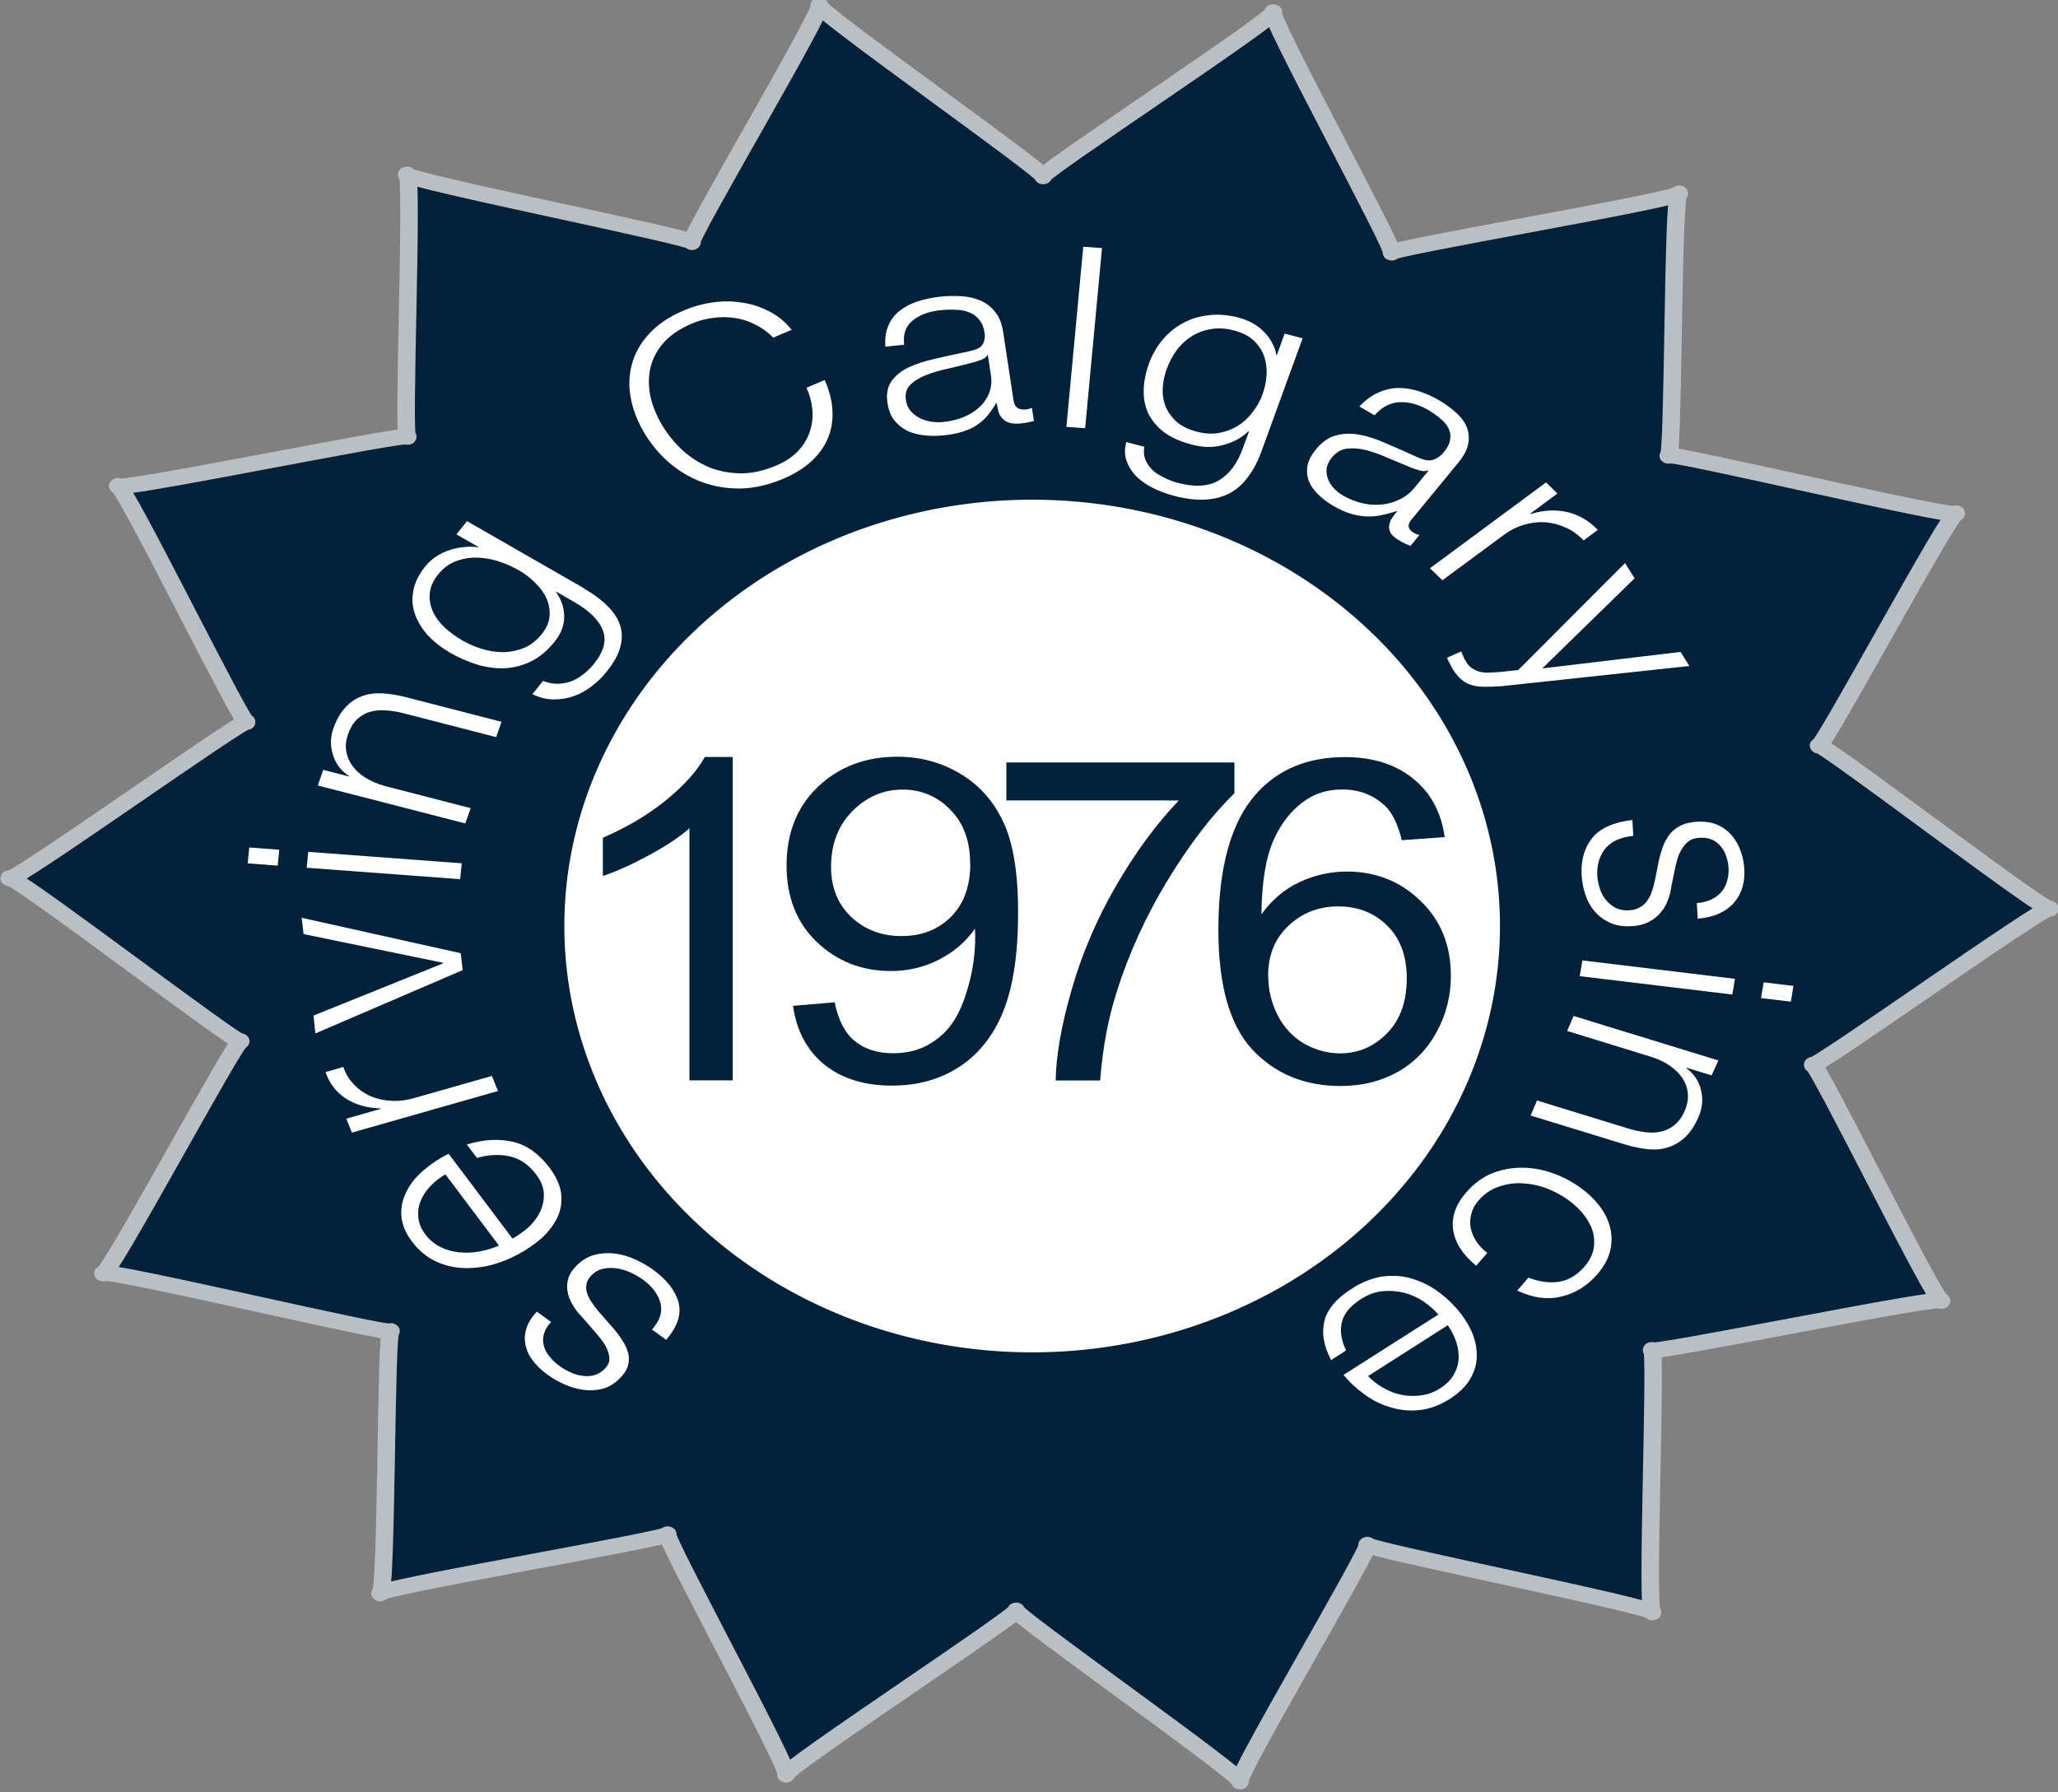 <?xml version="1.0" encoding="UTF-8" standalone="no"?>
<!-- Created with Inkscape (http://www.inkscape.org/) -->

<svg
   xmlns:dc="http://purl.org/dc/elements/1.1/"
   xmlns:cc="http://creativecommons.org/ns#"
   xmlns:rdf="http://www.w3.org/1999/02/22-rdf-syntax-ns#"
   xmlns:svg="http://www.w3.org/2000/svg"
   xmlns="http://www.w3.org/2000/svg"
   xmlns:xlink="http://www.w3.org/1999/xlink"
   xmlns:sodipodi="http://sodipodi.sourceforge.net/DTD/sodipodi-0.dtd"
   xmlns:inkscape="http://www.inkscape.org/namespaces/inkscape"
   width="77.372"
   height="67.383"
   viewBox="0 0 20.471 17.828"
   version="1.1"
   id="svg37776"
   inkscape:version="0.92.2 5c3e80d, 2017-08-06"
   sodipodi:docname="header-anniversary-logo.svg">
  <rect x="0" y="0" width="20.471" height="17.828" fill="#808080" stroke="none"/>
  <defs
     id="defs37770">
    <linearGradient
       id="linearGradient139712">
      <stop
         style="stop-color:#f78b36;stop-opacity:1;"
         offset="0"
         id="stop139708" />
      <stop
         style="stop-color:#d26108;stop-opacity:1;"
         offset="1"
         id="stop139710" />
    </linearGradient>
    <linearGradient
       id="linearGradient38497">
      <stop
         style="stop-color:#000000;stop-opacity:1;"
         offset="0"
         id="stop38493" />
      <stop
         style="stop-color:#5a5a5a;stop-opacity:1;"
         offset="1"
         id="stop38495" />
    </linearGradient>
    <linearGradient
       id="linearGradient38432">
      <stop
         style="stop-color:#ffffff;stop-opacity:1;"
         offset="0"
         id="stop38428" />
      <stop
         style="stop-color:#cecece;stop-opacity:1;"
         offset="1"
         id="stop38430" />
    </linearGradient>
    <linearGradient
       inkscape:collect="always"
       xlink:href="#linearGradient38432"
       id="linearGradient38464"
       gradientUnits="userSpaceOnUse"
       x1="140.229"
       y1="75.884"
       x2="112.637"
       y2="134.47" />
  </defs>
  <sodipodi:namedview
     id="base"
     pagecolor="#ffffff"
     bordercolor="#666666"
     borderopacity="1.0"
     inkscape:pageopacity="0.0"
     inkscape:pageshadow="2"
     inkscape:zoom="7.9195959"
     inkscape:cx="20.353501"
     inkscape:cy="31.328321"
     inkscape:document-units="mm"
     inkscape:current-layer="layer27"
     showgrid="false"
     inkscape:window-width="1920"
     inkscape:window-height="990"
     inkscape:window-x="-1"
     inkscape:window-y="2"
     inkscape:window-maximized="0"
     inkscape:snap-nodes="false"
     inkscape:snap-others="false"
     units="px" />
  <g
     inkscape:groupmode="layer"
     id="layer24"
     inkscape:label="pin"
     style="display:inline"
     transform="translate(-1.447,-263.431)" />
  <g
     inkscape:groupmode="layer"
     id="layer25"
     inkscape:label="pin highlights"
     style="display:inline"
     transform="translate(-1.447,-263.431)" />
  <g
     inkscape:groupmode="layer"
     id="layer26"
     inkscape:label="car"
     style="display:inline"
     transform="translate(-1.447,-263.431)" />
  <g
     inkscape:groupmode="layer"
     id="layer27"
     inkscape:label="car highlights"
     transform="translate(-1.447,-263.431)"
     style="display:inline">
    <g
       id="g144864"
       transform="matrix(1.325,0,0,1.219,-1.071,-43.283)">
      <path
         transform="matrix(1.053,0,0,1.018,-36.943,-3.058)"
         style="opacity:1;fill:#002139;fill-opacity:1;stroke:#b9bfc3;stroke-width:0.125;stroke-linecap:butt;stroke-miterlimit:4;stroke-dasharray:none;stroke-dashoffset:0;stroke-opacity:1"
         inkscape:transform-center-x="-0.077526054"
         inkscape:transform-center-y="0.028852072"
         d="m 39.676,260.836 c 0.039,0.05 -2.081,-0.519 -2.054,-0.461 0.026,0.057 0.97,-1.924 0.983,-1.862 0.013,0.062 -1.65,-1.37 -1.651,-1.307 -0.001,0.063 1.708,-1.312 1.693,-1.251 -0.015,0.061 -0.892,-1.95 -0.92,-1.894 -0.028,0.056 2.109,-0.441 2.068,-0.392 -0.04,0.049 0.043,-2.144 -0.007,-2.105 -0.05,0.039 2.091,0.517 2.034,0.544 -0.057,0.026 0.969,-1.913 0.907,-1.9 -0.062,0.013 1.66,1.374 1.596,1.373 -0.063,-10e-4 1.703,-1.303 1.641,-1.318 -0.061,-0.015 0.899,1.958 0.843,1.929 -0.056,-0.028 2.1,-0.435 2.051,-0.476 -0.049,-0.04 -0.039,2.154 -0.078,2.104 -0.039,-0.05 2.081,0.519 2.054,0.461 -0.026,-0.057 -0.97,1.924 -0.983,1.862 -0.013,-0.062 1.65,1.37 1.651,1.307 0.001,-0.063 -1.708,1.312 -1.693,1.251 0.015,-0.061 0.892,1.95 0.92,1.894 0.028,-0.056 -2.109,0.441 -2.068,0.392 0.04,-0.049 -0.043,2.144 0.007,2.105 0.05,-0.039 -2.091,-0.517 -2.034,-0.544 0.057,-0.026 -0.969,1.913 -0.907,1.9 0.062,-0.013 -1.66,-1.374 -1.596,-1.373 0.063,10e-4 -1.703,1.303 -1.641,1.318 0.061,0.015 -0.899,-1.958 -0.843,-1.929 0.056,0.028 -2.1,0.435 -2.051,0.476 0.049,0.04 0.039,-2.154 0.078,-2.104 z"
         id="path144745"
         inkscape:connector-curvature="0" />
      <path
         style="opacity:1;fill:#ffffff;fill-opacity:1;stroke:#002139;stroke-width:0.032;stroke-linecap:butt;stroke-miterlimit:4;stroke-dasharray:none;stroke-dashoffset:0;stroke-opacity:1"
         d="m 13.177,259.168 a 3.528,3.495 0 0 1 -3.528,3.495 3.528,3.495 0 0 1 -3.528,-3.495 3.528,3.495 0 0 1 3.528,-3.495 3.528,3.495 0 0 1 3.528,3.495 z"
         id="path144846"
         inkscape:connector-curvature="0" />
      <g
         transform="matrix(-0.574,0.801,-0.87,-0.529,265.342,403.555)"
         id="g144831">
        <g
           aria-label="serving Calgary since"
           style="font-style:normal;font-variant:normal;font-weight:300;font-stretch:normal;font-size:2.117px;line-height:1.25;font-family:'.Helvetica Neue DeskInterface';-inkscape-font-specification:'.Helvetica Neue DeskInterface, Light';font-variant-ligatures:normal;font-variant-caps:normal;font-variant-numeric:normal;font-feature-settings:normal;text-align:start;letter-spacing:0.079px;word-spacing:0px;writing-mode:lr-tb;text-anchor:start;fill:#ffffff;fill-opacity:1;stroke:none;stroke-width:0.265"
           id="text144805">
          <path
             d="m 14.359,288.578 -0.017,0.134 q 0.09,0.007 0.16,-0.016 0.07,-0.023 0.122,-0.073 0.052,-0.048 0.082,-0.117 0.03,-0.068 0.041,-0.151 0.009,-0.072 0.002,-0.149 -0.008,-0.075 -0.036,-0.139 -0.029,-0.064 -0.083,-0.111 -0.055,-0.044 -0.138,-0.055 -0.07,-0.009 -0.123,0.008 -0.05,0.017 -0.089,0.053 -0.038,0.038 -0.068,0.091 -0.029,0.053 -0.054,0.117 l -0.061,0.168 q -0.016,0.043 -0.037,0.084 -0.021,0.043 -0.049,0.074 -0.026,0.031 -0.062,0.046 -0.035,0.017 -0.084,0.011 -0.058,-0.007 -0.094,-0.043 -0.035,-0.033 -0.055,-0.081 -0.02,-0.048 -0.024,-0.103 -0.004,-0.053 0.002,-0.102 0.017,-0.134 0.098,-0.217 0.082,-0.081 0.22,-0.071 l 0.017,-0.134 q -0.205,-0.009 -0.312,0.098 -0.107,0.11 -0.133,0.304 -0.01,0.077 -0.003,0.158 0.007,0.081 0.037,0.148 0.032,0.069 0.089,0.118 0.059,0.049 0.148,0.06 0.073,0.009 0.129,-0.011 0.057,-0.021 0.099,-0.061 0.042,-0.038 0.071,-0.093 0.031,-0.052 0.047,-0.109 l 0.064,-0.174 q 0.013,-0.033 0.031,-0.072 0.02,-0.039 0.046,-0.07 0.026,-0.031 0.059,-0.051 0.035,-0.017 0.08,-0.011 0.053,0.007 0.087,0.035 0.033,0.028 0.05,0.069 0.018,0.041 0.021,0.087 0.005,0.048 -0.001,0.093 -0.007,0.058 -0.029,0.107 -0.019,0.05 -0.054,0.084 -0.035,0.037 -0.085,0.054 -0.048,0.018 -0.11,0.012 z"
             style="font-style:normal;font-variant:normal;font-weight:300;font-stretch:normal;font-size:2.117px;font-family:'.Helvetica Neue DeskInterface';-inkscape-font-specification:'.Helvetica Neue DeskInterface, Light';font-variant-ligatures:normal;font-variant-caps:normal;font-variant-numeric:normal;font-feature-settings:normal;text-align:start;letter-spacing:0.079px;writing-mode:lr-tb;text-anchor:start;fill:#ffffff;fill-opacity:1;stroke-width:0.265"
             id="path144980"
             inkscape:connector-curvature="0" />
          <path
             d="m 13.731,289.904 0.293,-0.656 q 0.065,0.038 0.12,0.091 0.055,0.055 0.086,0.118 0.033,0.064 0.036,0.136 0.005,0.073 -0.029,0.15 -0.033,0.075 -0.091,0.12 -0.056,0.046 -0.125,0.064 -0.068,0.019 -0.142,0.012 -0.075,-0.005 -0.147,-0.035 z m 0.189,-0.703 -0.348,0.78 q 0.104,0.051 0.217,0.073 0.115,0.023 0.218,0.003 0.104,-0.017 0.192,-0.082 0.088,-0.065 0.142,-0.186 0.053,-0.12 0.046,-0.229 -0.007,-0.107 -0.059,-0.196 -0.05,-0.088 -0.134,-0.159 -0.085,-0.069 -0.185,-0.113 -0.108,-0.048 -0.218,-0.067 -0.109,-0.015 -0.208,0.006 -0.097,0.023 -0.179,0.09 -0.081,0.07 -0.134,0.19 -0.086,0.193 -0.038,0.339 0.047,0.148 0.202,0.265 l 0.055,-0.124 q -0.105,-0.082 -0.141,-0.19 -0.037,-0.108 0.024,-0.244 0.039,-0.088 0.105,-0.135 0.065,-0.046 0.141,-0.062 0.075,-0.016 0.155,-0.004 0.081,0.015 0.147,0.044 z"
             style="font-style:normal;font-variant:normal;font-weight:300;font-stretch:normal;font-size:2.117px;font-family:'.Helvetica Neue DeskInterface';-inkscape-font-specification:'.Helvetica Neue DeskInterface, Light';font-variant-ligatures:normal;font-variant-caps:normal;font-variant-numeric:normal;font-feature-settings:normal;text-align:start;letter-spacing:0.079px;writing-mode:lr-tb;text-anchor:start;fill:#ffffff;fill-opacity:1;stroke-width:0.265"
             id="path144982"
             inkscape:connector-curvature="0" />
          <path
             d="m 13.806,290.661 -0.875,-0.683 -0.083,0.107 0.466,0.364 q 0.07,0.054 0.109,0.123 0.041,0.07 0.05,0.146 0.008,0.077 -0.016,0.154 -0.023,0.078 -0.083,0.148 l 0.107,0.083 q 0.098,-0.115 0.107,-0.246 0.009,-0.13 -0.067,-0.254 l 0.003,-0.003 0.205,0.16 z"
             style="font-style:normal;font-variant:normal;font-weight:300;font-stretch:normal;font-size:2.117px;font-family:'.Helvetica Neue DeskInterface';-inkscape-font-specification:'.Helvetica Neue DeskInterface, Light';font-variant-ligatures:normal;font-variant-caps:normal;font-variant-numeric:normal;font-feature-settings:normal;text-align:start;letter-spacing:0.079px;writing-mode:lr-tb;text-anchor:start;fill:#ffffff;fill-opacity:1;stroke-width:0.265"
             id="path144984"
             inkscape:connector-curvature="0" />
          <path
             d="m 13.247,291.345 -1.034,-0.589 -0.112,0.091 0.38,1.122 0.108,-0.088 -0.35,-0.973 0.003,-0.003 0.886,0.535 z"
             style="font-style:normal;font-variant:normal;font-weight:300;font-stretch:normal;font-size:2.117px;font-family:'.Helvetica Neue DeskInterface';-inkscape-font-specification:'.Helvetica Neue DeskInterface, Light';font-variant-ligatures:normal;font-variant-caps:normal;font-variant-numeric:normal;font-feature-settings:normal;text-align:start;letter-spacing:0.079px;writing-mode:lr-tb;text-anchor:start;fill:#ffffff;fill-opacity:1;stroke-width:0.265"
             id="path144986"
             inkscape:connector-curvature="0" />
          <path
             d="m 12.309,292.548 -0.103,-0.191 -0.119,0.065 0.103,0.191 z m -0.203,-0.375 -0.528,-0.976 -0.119,0.065 0.528,0.976 z"
             style="font-style:normal;font-variant:normal;font-weight:300;font-stretch:normal;font-size:2.117px;font-family:'.Helvetica Neue DeskInterface';-inkscape-font-specification:'.Helvetica Neue DeskInterface, Light';font-variant-ligatures:normal;font-variant-caps:normal;font-variant-numeric:normal;font-feature-settings:normal;text-align:start;letter-spacing:0.079px;writing-mode:lr-tb;text-anchor:start;fill:#ffffff;fill-opacity:1;stroke-width:0.265"
             id="path144988"
             inkscape:connector-curvature="0" />
          <path
             d="m 11.478,292.491 -0.316,-1.064 -0.13,0.039 0.184,0.621 q 0.021,0.079 0.018,0.152 -0.004,0.075 -0.032,0.135 -0.029,0.062 -0.08,0.107 -0.053,0.047 -0.132,0.07 -0.078,0.023 -0.137,0.014 -0.061,-0.009 -0.105,-0.043 -0.044,-0.034 -0.074,-0.09 -0.03,-0.054 -0.05,-0.122 l -0.197,-0.664 -0.13,0.039 0.203,0.685 q 0.028,0.095 0.069,0.166 0.041,0.071 0.102,0.109 0.061,0.04 0.146,0.046 0.083,0.007 0.194,-0.026 0.113,-0.034 0.19,-0.122 0.078,-0.086 0.086,-0.194 l 0.004,-0.001 0.055,0.184 z"
             style="font-style:normal;font-variant:normal;font-weight:300;font-stretch:normal;font-size:2.117px;font-family:'.Helvetica Neue DeskInterface';-inkscape-font-specification:'.Helvetica Neue DeskInterface, Light';font-variant-ligatures:normal;font-variant-caps:normal;font-variant-numeric:normal;font-feature-settings:normal;text-align:start;letter-spacing:0.079px;writing-mode:lr-tb;text-anchor:start;fill:#ffffff;fill-opacity:1;stroke-width:0.265"
             id="path144990"
             inkscape:connector-curvature="0" />
          <path
             d="m 9.022,291.812 -0.012,1.02 0.136,0.002 0.002,-0.191 0.004,4e-5 q 0.019,0.045 0.055,0.087 0.034,0.041 0.079,0.072 0.045,0.033 0.101,0.051 0.054,0.018 0.116,0.018 0.12,10e-4 0.216,-0.043 0.093,-0.042 0.158,-0.119 0.063,-0.075 0.099,-0.177 0.033,-0.101 0.035,-0.215 0.001,-0.118 -0.025,-0.224 -0.027,-0.104 -0.086,-0.182 -0.061,-0.078 -0.156,-0.124 -0.094,-0.044 -0.228,-0.046 -0.123,-0.001 -0.214,0.06 -0.093,0.061 -0.142,0.164 l -0.004,-5e-5 0.002,-0.151 q 0.002,-0.202 0.087,-0.309 0.085,-0.107 0.274,-0.104 0.056,6.4e-4 0.11,0.014 0.054,0.011 0.099,0.038 0.043,0.026 0.074,0.07 0.03,0.041 0.04,0.104 l 0.136,0.002 q -0.005,-0.088 -0.046,-0.151 -0.042,-0.065 -0.104,-0.107 -0.064,-0.042 -0.143,-0.062 -0.079,-0.02 -0.163,-0.021 -0.136,-0.002 -0.228,0.034 -0.095,0.035 -0.154,0.104 -0.059,0.068 -0.086,0.167 -0.029,0.099 -0.03,0.221 z m 0.492,0.042 q 0.095,0.001 0.163,0.038 0.068,0.04 0.113,0.1 0.044,0.063 0.065,0.143 0.021,0.08 0.02,0.164 -9.827e-4,0.086 -0.021,0.168 -0.022,0.084 -0.068,0.148 -0.046,0.064 -0.115,0.102 -0.069,0.04 -0.166,0.039 -0.097,-0.001 -0.163,-0.043 -0.068,-0.042 -0.111,-0.109 -0.042,-0.067 -0.061,-0.149 -0.018,-0.082 -0.017,-0.164 9.581e-4,-0.084 0.026,-0.163 0.022,-0.079 0.068,-0.141 0.046,-0.06 0.113,-0.098 0.067,-0.036 0.155,-0.035 z"
             style="font-style:normal;font-variant:normal;font-weight:300;font-stretch:normal;font-size:2.117px;font-family:'.Helvetica Neue DeskInterface';-inkscape-font-specification:'.Helvetica Neue DeskInterface, Light';font-variant-ligatures:normal;font-variant-caps:normal;font-variant-numeric:normal;font-feature-settings:normal;text-align:start;letter-spacing:0.079px;writing-mode:lr-tb;text-anchor:start;fill:#ffffff;fill-opacity:1;stroke-width:0.265"
             id="path144992"
             inkscape:connector-curvature="0" />
          <path
             d="m 6.491,291.85 -0.127,-0.073 q -0.047,0.112 -0.042,0.221 0.003,0.108 0.046,0.205 0.041,0.098 0.116,0.178 0.074,0.079 0.169,0.134 0.157,0.09 0.309,0.1 0.15,0.011 0.284,-0.041 0.133,-0.05 0.244,-0.153 0.111,-0.103 0.19,-0.241 0.079,-0.138 0.112,-0.286 0.032,-0.147 0.009,-0.288 -0.024,-0.14 -0.108,-0.265 -0.087,-0.124 -0.244,-0.214 -0.118,-0.067 -0.234,-0.085 -0.118,-0.018 -0.229,0.01 -0.11,0.028 -0.212,0.102 -0.101,0.073 -0.185,0.189 l 0.127,0.073 q 0.061,-0.084 0.139,-0.143 0.077,-0.057 0.165,-0.084 0.087,-0.027 0.181,-0.018 0.094,0.009 0.187,0.063 0.133,0.076 0.199,0.181 0.066,0.105 0.081,0.222 0.012,0.118 -0.018,0.24 -0.033,0.122 -0.095,0.231 -0.063,0.11 -0.151,0.199 -0.09,0.087 -0.197,0.135 -0.11,0.049 -0.234,0.044 -0.124,-0.004 -0.257,-0.08 -0.073,-0.042 -0.125,-0.102 -0.055,-0.059 -0.086,-0.131 -0.032,-0.073 -0.034,-0.156 -0.005,-0.082 0.022,-0.168 z"
             style="font-style:normal;font-variant:normal;font-weight:300;font-stretch:normal;font-size:2.117px;font-family:'.Helvetica Neue DeskInterface';-inkscape-font-specification:'.Helvetica Neue DeskInterface, Light';font-variant-ligatures:normal;font-variant-caps:normal;font-variant-numeric:normal;font-feature-settings:normal;text-align:start;letter-spacing:0.079px;writing-mode:lr-tb;text-anchor:start;fill:#ffffff;fill-opacity:1;stroke-width:0.265"
             id="path144994"
             inkscape:connector-curvature="0" />
          <path
             d="m 6.111,291.134 -0.088,-0.103 q -0.106,0.085 -0.204,0.062 -0.101,-0.021 -0.185,-0.119 -0.039,-0.046 -0.065,-0.092 -0.029,-0.046 -0.034,-0.092 -0.007,-0.048 0.013,-0.094 0.017,-0.046 0.069,-0.091 0.034,-0.029 0.064,-0.038 0.028,-0.01 0.055,-0.005 0.025,0.006 0.051,0.027 0.026,0.02 0.057,0.05 0.081,0.075 0.163,0.146 0.079,0.071 0.161,0.114 0.081,0.041 0.165,0.037 0.083,-0.003 0.171,-0.079 0.064,-0.055 0.093,-0.117 0.026,-0.062 0.025,-0.126 -0.004,-0.064 -0.035,-0.126 -0.03,-0.065 -0.081,-0.123 -0.053,-0.062 -0.103,-0.096 -0.051,-0.036 -0.101,-0.052 -0.052,-0.018 -0.107,-0.019 -0.058,-10e-4 -0.122,0.006 l -0.003,-0.003 q 0.033,-0.028 0.058,-0.055 0.022,-0.027 0.03,-0.057 0.008,-0.03 9.71e-5,-0.062 -0.011,-0.033 -0.045,-0.072 -0.018,-0.021 -0.031,-0.033 -0.014,-0.013 -0.033,-0.028 l -0.086,0.074 q 0.019,0.009 0.035,0.027 0.052,0.06 -0.01,0.114 l -0.447,0.385 q -0.085,0.073 -0.113,0.146 -0.03,0.074 -0.021,0.143 0.009,0.069 0.046,0.133 0.036,0.065 0.084,0.121 0.063,0.073 0.131,0.12 0.068,0.046 0.142,0.062 0.072,0.015 0.148,-0.006 0.076,-0.02 0.154,-0.079 z m -0.348,-0.654 0.134,-0.115 q 0.062,-0.053 0.132,-0.071 0.069,-0.019 0.138,-0.008 0.068,0.01 0.132,0.048 0.064,0.038 0.115,0.097 0.031,0.036 0.049,0.08 0.018,0.044 0.019,0.088 -3.67e-4,0.046 -0.016,0.087 -0.018,0.041 -0.057,0.075 -0.062,0.053 -0.125,0.045 -0.067,-0.008 -0.134,-0.05 -0.067,-0.042 -0.134,-0.103 -0.07,-0.062 -0.138,-0.117 -0.022,-0.018 -0.054,-0.039 -0.032,-0.021 -0.058,-0.015 z"
             style="font-style:normal;font-variant:normal;font-weight:300;font-stretch:normal;font-size:2.117px;font-family:'.Helvetica Neue DeskInterface';-inkscape-font-specification:'.Helvetica Neue DeskInterface, Light';font-variant-ligatures:normal;font-variant-caps:normal;font-variant-numeric:normal;font-feature-settings:normal;text-align:start;letter-spacing:0.079px;writing-mode:lr-tb;text-anchor:start;fill:#ffffff;fill-opacity:1;stroke-width:0.265"
             id="path144996"
             inkscape:connector-curvature="0" />
          <path
             d="m 4.617,290.413 1.345,-0.742 -0.065,-0.119 -1.345,0.742 z"
             style="font-style:normal;font-variant:normal;font-weight:300;font-stretch:normal;font-size:2.117px;font-family:'.Helvetica Neue DeskInterface';-inkscape-font-specification:'.Helvetica Neue DeskInterface, Light';font-variant-ligatures:normal;font-variant-caps:normal;font-variant-numeric:normal;font-feature-settings:normal;text-align:start;letter-spacing:0.079px;writing-mode:lr-tb;text-anchor:start;fill:#ffffff;fill-opacity:1;stroke-width:0.265"
             id="path144998"
             inkscape:connector-curvature="0" />
          <path
             d="m 5.375,288.38 -0.979,0.286 0.038,0.13 0.184,-0.054 0.001,0.004 q -0.038,0.031 -0.067,0.078 -0.03,0.044 -0.046,0.096 -0.018,0.052 -0.019,0.111 -0.001,0.056 0.016,0.116 0.034,0.116 0.104,0.194 0.067,0.077 0.16,0.117 0.09,0.039 0.199,0.043 0.106,0.003 0.216,-0.029 0.114,-0.033 0.207,-0.09 0.091,-0.056 0.149,-0.135 0.057,-0.082 0.074,-0.185 0.015,-0.103 -0.023,-0.231 -0.034,-0.118 -0.12,-0.187 -0.086,-0.071 -0.198,-0.088 l -0.001,-0.004 0.145,-0.042 q 0.194,-0.057 0.321,-0.006 0.127,0.05 0.18,0.232 0.016,0.054 0.018,0.109 0.005,0.055 -0.007,0.105 -0.013,0.049 -0.045,0.092 -0.031,0.04 -0.088,0.068 l 0.038,0.13 q 0.083,-0.031 0.131,-0.088 0.05,-0.059 0.072,-0.131 0.021,-0.073 0.017,-0.155 -0.004,-0.082 -0.027,-0.162 -0.038,-0.13 -0.099,-0.209 -0.062,-0.081 -0.144,-0.117 -0.082,-0.036 -0.185,-0.033 -0.103,9.4e-4 -0.221,0.035 z m 0.103,0.483 q 0.027,0.091 0.011,0.167 -0.018,0.077 -0.063,0.137 -0.047,0.061 -0.118,0.104 -0.07,0.043 -0.151,0.067 -0.083,0.024 -0.166,0.029 -0.087,0.003 -0.161,-0.022 -0.075,-0.025 -0.131,-0.081 -0.059,-0.055 -0.086,-0.147 -0.027,-0.093 -0.007,-0.168 0.02,-0.077 0.072,-0.138 0.052,-0.06 0.125,-0.102 0.073,-0.042 0.151,-0.065 0.081,-0.024 0.164,-0.023 0.082,-0.002 0.155,0.024 0.07,0.026 0.126,0.08 0.054,0.054 0.079,0.138 z"
             style="font-style:normal;font-variant:normal;font-weight:300;font-stretch:normal;font-size:2.117px;font-family:'.Helvetica Neue DeskInterface';-inkscape-font-specification:'.Helvetica Neue DeskInterface, Light';font-variant-ligatures:normal;font-variant-caps:normal;font-variant-numeric:normal;font-feature-settings:normal;text-align:start;letter-spacing:0.079px;writing-mode:lr-tb;text-anchor:start;fill:#ffffff;fill-opacity:1;stroke-width:0.265"
             id="path145000"
             inkscape:connector-curvature="0" />
          <path
             d="m 4.654,288.008 0.003,-0.135 q -0.135,-0.008 -0.194,-0.091 -0.06,-0.083 -0.057,-0.212 0.002,-0.06 0.014,-0.112 0.01,-0.053 0.037,-0.092 0.027,-0.04 0.073,-0.061 0.044,-0.023 0.112,-0.021 0.045,0.001 0.073,0.015 0.028,0.011 0.044,0.033 0.015,0.022 0.02,0.054 0.006,0.032 0.009,0.075 0.01,0.11 0.023,0.218 0.01,0.106 0.043,0.193 0.032,0.085 0.098,0.138 0.063,0.053 0.179,0.056 0.084,0.002 0.147,-0.024 0.061,-0.029 0.103,-0.077 0.04,-0.051 0.059,-0.117 0.021,-0.068 0.023,-0.146 0.002,-0.082 -0.012,-0.14 -0.014,-0.061 -0.04,-0.106 -0.027,-0.048 -0.067,-0.086 -0.042,-0.04 -0.095,-0.078 l 1.077e-4,-0.004 q 0.043,10e-4 0.08,-0.002 0.035,-0.006 0.061,-0.022 0.026,-0.017 0.042,-0.046 0.014,-0.032 0.015,-0.084 6.999e-4,-0.028 -0.001,-0.045 -0.002,-0.019 -0.005,-0.043 l -0.114,-0.003 q 0.008,0.02 0.008,0.043 -0.002,0.08 -0.084,0.077 l -0.589,-0.015 q -0.112,-0.003 -0.182,0.032 -0.072,0.035 -0.112,0.092 -0.04,0.057 -0.055,0.13 -0.017,0.073 -0.019,0.146 -0.002,0.097 0.017,0.177 0.02,0.08 0.063,0.141 0.044,0.059 0.114,0.095 0.07,0.036 0.167,0.045 z m 0.182,-0.718 0.176,0.004 q 0.082,0.002 0.145,0.036 0.064,0.032 0.108,0.087 0.044,0.053 0.066,0.124 0.022,0.072 0.02,0.149 -0.001,0.047 -0.017,0.092 -0.016,0.045 -0.045,0.079 -0.031,0.034 -0.07,0.054 -0.041,0.018 -0.093,0.017 -0.082,-0.002 -0.124,-0.05 -0.044,-0.051 -0.066,-0.126 -0.022,-0.076 -0.03,-0.166 -0.011,-0.093 -0.023,-0.179 -0.004,-0.028 -0.013,-0.065 -0.01,-0.037 -0.033,-0.05 z"
             style="font-style:normal;font-variant:normal;font-weight:300;font-stretch:normal;font-size:2.117px;font-family:'.Helvetica Neue DeskInterface';-inkscape-font-specification:'.Helvetica Neue DeskInterface, Light';font-variant-ligatures:normal;font-variant-caps:normal;font-variant-numeric:normal;font-feature-settings:normal;text-align:start;letter-spacing:0.079px;writing-mode:lr-tb;text-anchor:start;fill:#ffffff;fill-opacity:1;stroke-width:0.265"
             id="path145002"
             inkscape:connector-curvature="0" />
          <path
             d="m 4.452,286.528 1.07,0.296 0.036,-0.131 -0.57,-0.158 q -0.085,-0.024 -0.147,-0.072 -0.065,-0.049 -0.102,-0.115 -0.037,-0.068 -0.044,-0.148 -0.009,-0.081 0.02,-0.169 l -0.131,-0.036 q -0.046,0.143 -0.005,0.269 0.042,0.123 0.159,0.209 l -0.001,0.004 -0.251,-0.069 z"
             style="font-style:normal;font-variant:normal;font-weight:300;font-stretch:normal;font-size:2.117px;font-family:'.Helvetica Neue DeskInterface';-inkscape-font-specification:'.Helvetica Neue DeskInterface, Light';font-variant-ligatures:normal;font-variant-caps:normal;font-variant-numeric:normal;font-feature-settings:normal;text-align:start;letter-spacing:0.079px;writing-mode:lr-tb;text-anchor:start;fill:#ffffff;fill-opacity:1;stroke-width:0.265"
             id="path145004"
             inkscape:connector-curvature="0" />
          <path
             d="m 4.711,285.676 1.183,0.141 0.087,0.101 q 0.026,0.034 0.047,0.062 0.021,0.029 0.03,0.058 0.01,0.03 0.007,0.063 -0.002,0.031 -0.024,0.07 -0.011,0.021 -0.026,0.04 -0.012,0.018 -0.027,0.036 l 0.1,0.055 q 0.014,-0.012 0.024,-0.031 0.013,-0.02 0.035,-0.055 0.031,-0.057 0.039,-0.099 0.011,-0.043 0.001,-0.083 -0.007,-0.041 -0.036,-0.086 -0.027,-0.044 -0.075,-0.105 l -0.89,-1.036 -0.065,0.119 0.666,0.754 -1.006,-0.133 z"
             style="font-style:normal;font-variant:normal;font-weight:300;font-stretch:normal;font-size:2.117px;font-family:'.Helvetica Neue DeskInterface';-inkscape-font-specification:'.Helvetica Neue DeskInterface, Light';font-variant-ligatures:normal;font-variant-caps:normal;font-variant-numeric:normal;font-feature-settings:normal;text-align:start;letter-spacing:0.079px;writing-mode:lr-tb;text-anchor:start;fill:#ffffff;fill-opacity:1;stroke-width:0.265"
             id="path145006"
             inkscape:connector-curvature="0" />
          <path
             d="m 6.837,283.654 0.109,-0.08 q -0.057,-0.07 -0.123,-0.105 -0.066,-0.035 -0.137,-0.038 -0.07,-0.004 -0.142,0.022 -0.07,0.025 -0.137,0.075 -0.059,0.043 -0.109,0.102 -0.049,0.057 -0.075,0.122 -0.027,0.065 -0.022,0.137 0.006,0.07 0.056,0.138 0.042,0.057 0.091,0.083 0.047,0.024 0.1,0.028 0.054,4.4e-4 0.113,-0.014 0.058,-0.016 0.122,-0.042 l 0.163,-0.072 q 0.043,-0.018 0.086,-0.032 0.045,-0.015 0.087,-0.016 0.04,-0.003 0.076,0.013 0.036,0.013 0.066,0.053 0.034,0.047 0.034,0.098 4.717e-4,0.048 -0.021,0.095 -0.021,0.048 -0.058,0.088 -0.035,0.039 -0.075,0.069 -0.109,0.08 -0.224,0.08 -0.115,-0.004 -0.203,-0.109 l -0.109,0.08 q 0.135,0.154 0.287,0.157 0.154,0.002 0.311,-0.114 0.062,-0.046 0.116,-0.107 0.054,-0.061 0.081,-0.129 0.028,-0.071 0.024,-0.146 -0.005,-0.076 -0.059,-0.149 -0.043,-0.059 -0.098,-0.086 -0.054,-0.027 -0.112,-0.029 -0.056,-0.004 -0.116,0.013 -0.059,0.014 -0.111,0.042 l -0.17,0.074 q -0.033,0.013 -0.073,0.027 -0.042,0.012 -0.082,0.015 -0.04,0.003 -0.077,-0.007 -0.036,-0.013 -0.063,-0.05 -0.032,-0.043 -0.035,-0.087 -0.003,-0.043 0.016,-0.084 0.017,-0.042 0.048,-0.076 0.032,-0.037 0.068,-0.064 0.047,-0.035 0.097,-0.053 0.049,-0.02 0.098,-0.019 0.051,-1e-5 0.098,0.024 0.046,0.022 0.085,0.071 z"
             style="font-style:normal;font-variant:normal;font-weight:300;font-stretch:normal;font-size:2.117px;font-family:'.Helvetica Neue DeskInterface';-inkscape-font-specification:'.Helvetica Neue DeskInterface, Light';font-variant-ligatures:normal;font-variant-caps:normal;font-variant-numeric:normal;font-feature-settings:normal;text-align:start;letter-spacing:0.079px;writing-mode:lr-tb;text-anchor:start;fill:#ffffff;fill-opacity:1;stroke-width:0.265"
             id="path145008"
             inkscape:connector-curvature="0" />
          <path
             d="m 7.043,282.684 0.093,0.196 0.122,-0.058 -0.093,-0.196 z m 0.182,0.385 0.475,1.003 0.122,-0.058 -0.475,-1.003 z"
             style="font-style:normal;font-variant:normal;font-weight:300;font-stretch:normal;font-size:2.117px;font-family:'.Helvetica Neue DeskInterface';-inkscape-font-specification:'.Helvetica Neue DeskInterface, Light';font-variant-ligatures:normal;font-variant-caps:normal;font-variant-numeric:normal;font-feature-settings:normal;text-align:start;letter-spacing:0.079px;writing-mode:lr-tb;text-anchor:start;fill:#ffffff;fill-opacity:1;stroke-width:0.265"
             id="path145010"
             inkscape:connector-curvature="0" />
          <path
             d="m 7.87,282.786 0.259,1.079 0.132,-0.032 -0.151,-0.63 q -0.017,-0.08 -0.01,-0.152 0.009,-0.075 0.039,-0.133 0.032,-0.061 0.086,-0.102 0.056,-0.044 0.135,-0.063 0.079,-0.019 0.138,-0.006 0.06,0.012 0.102,0.049 0.042,0.036 0.069,0.094 0.027,0.056 0.043,0.125 l 0.162,0.674 0.132,-0.032 -0.167,-0.694 q -0.023,-0.096 -0.06,-0.169 -0.037,-0.073 -0.096,-0.114 -0.059,-0.043 -0.143,-0.054 -0.082,-0.011 -0.195,0.016 -0.115,0.028 -0.197,0.111 -0.082,0.082 -0.096,0.189 l -0.004,10e-4 -0.045,-0.186 z"
             style="font-style:normal;font-variant:normal;font-weight:300;font-stretch:normal;font-size:2.117px;font-family:'.Helvetica Neue DeskInterface';-inkscape-font-specification:'.Helvetica Neue DeskInterface, Light';font-variant-ligatures:normal;font-variant-caps:normal;font-variant-numeric:normal;font-feature-settings:normal;text-align:start;letter-spacing:0.079px;writing-mode:lr-tb;text-anchor:start;fill:#ffffff;fill-opacity:1;stroke-width:0.265"
             id="path145012"
             inkscape:connector-curvature="0" />
          <path
             d="m 10.166,282.911 0.135,0.007 q -0.013,-0.192 -0.133,-0.294 -0.117,-0.101 -0.296,-0.111 -0.127,-0.007 -0.228,0.035 -0.099,0.042 -0.17,0.118 -0.071,0.076 -0.111,0.181 -0.04,0.103 -0.047,0.224 -0.007,0.12 0.022,0.23 0.029,0.107 0.091,0.19 0.062,0.083 0.156,0.136 0.096,0.051 0.223,0.057 0.189,0.01 0.315,-0.095 0.127,-0.107 0.165,-0.308 l -0.135,-0.007 q -0.01,0.068 -0.041,0.125 -0.031,0.057 -0.076,0.097 -0.045,0.038 -0.102,0.059 -0.057,0.021 -0.119,0.017 -0.097,-0.005 -0.167,-0.05 -0.071,-0.045 -0.117,-0.114 -0.044,-0.069 -0.065,-0.154 -0.019,-0.087 -0.014,-0.175 0.005,-0.088 0.033,-0.171 0.03,-0.085 0.081,-0.149 0.053,-0.064 0.128,-0.101 0.075,-0.037 0.172,-0.032 0.135,0.007 0.207,0.082 0.071,0.075 0.092,0.201 z"
             style="font-style:normal;font-variant:normal;font-weight:300;font-stretch:normal;font-size:2.117px;font-family:'.Helvetica Neue DeskInterface';-inkscape-font-specification:'.Helvetica Neue DeskInterface, Light';font-variant-ligatures:normal;font-variant-caps:normal;font-variant-numeric:normal;font-feature-settings:normal;text-align:start;letter-spacing:0.079px;writing-mode:lr-tb;text-anchor:start;fill:#ffffff;fill-opacity:1;stroke-width:0.265"
             id="path145014"
             inkscape:connector-curvature="0" />
          <path
             d="m 11.5,283.414 -0.677,-0.241 q 0.033,-0.068 0.082,-0.126 0.051,-0.059 0.111,-0.095 0.061,-0.037 0.133,-0.046 0.072,-0.011 0.151,0.017 0.077,0.027 0.126,0.082 0.05,0.052 0.074,0.12 0.025,0.066 0.023,0.141 4.95e-4,0.075 -0.023,0.149 z m -0.715,-0.134 0.804,0.287 q 0.043,-0.108 0.056,-0.222 0.014,-0.116 -0.014,-0.217 -0.025,-0.103 -0.096,-0.185 -0.071,-0.082 -0.197,-0.127 -0.124,-0.044 -0.232,-0.028 -0.106,0.015 -0.191,0.074 -0.084,0.057 -0.148,0.146 -0.062,0.09 -0.099,0.193 -0.04,0.111 -0.049,0.222 -0.007,0.109 0.022,0.207 0.03,0.095 0.103,0.172 0.076,0.075 0.2,0.119 0.199,0.071 0.341,0.012 0.144,-0.058 0.248,-0.222 l -0.128,-0.045 q -0.074,0.111 -0.179,0.156 -0.105,0.045 -0.245,-0.005 -0.091,-0.033 -0.142,-0.094 -0.051,-0.062 -0.073,-0.136 -0.022,-0.074 -0.016,-0.154 0.009,-0.082 0.033,-0.15 z"
             style="font-style:normal;font-variant:normal;font-weight:300;font-stretch:normal;font-size:2.117px;font-family:'.Helvetica Neue DeskInterface';-inkscape-font-specification:'.Helvetica Neue DeskInterface, Light';font-variant-ligatures:normal;font-variant-caps:normal;font-variant-numeric:normal;font-feature-settings:normal;text-align:start;letter-spacing:0.079px;writing-mode:lr-tb;text-anchor:start;fill:#ffffff;fill-opacity:1;stroke-width:0.265"
             id="path145016"
             inkscape:connector-curvature="0" />
        </g>
        <path
           style="opacity:1;fill:none;fill-opacity:1;stroke:none;stroke-width:0.021;stroke-linecap:butt;stroke-miterlimit:4;stroke-dasharray:none;stroke-dashoffset:0;stroke-opacity:1"
           d="m 13.649,287.686 a 4.107,4.041 0 0 1 -4.107,4.041 4.107,4.041 0 0 1 -4.107,-4.041 4.107,4.041 0 0 1 4.107,-4.041 4.107,4.041 0 0 1 4.107,4.041 z"
           id="ellipse144817"
           inkscape:connector-curvature="0" />
      </g>
      <g
         aria-label="1976"
         transform="scale(1.003,0.997)"
         style="font-style:normal;font-variant:normal;font-weight:normal;font-stretch:normal;font-size:3.683px;line-height:1.25;font-family:Arial;-inkscape-font-specification:'Arial, Normal';font-variant-ligatures:normal;font-variant-caps:normal;font-variant-numeric:normal;font-feature-settings:normal;text-align:start;letter-spacing:-0.427px;word-spacing:0px;writing-mode:lr-tb;text-anchor:start;fill:#002139;fill-opacity:1;stroke:none;stroke-width:0.251"
         id="text144835">
        <path
           d="M 7.379,261.211 H 7.055 v -2.063 q -0.117,0.112 -0.308,0.223 -0.189,0.112 -0.34,0.167 v -0.313 q 0.272,-0.128 0.475,-0.309 0.203,-0.182 0.288,-0.352 h 0.209 z"
           style="letter-spacing:-0.427px;fill:#002139;fill-opacity:1;stroke-width:0.251"
           id="path145020"
           inkscape:connector-curvature="0" />
        <path
           d="m 7.831,260.601 0.311,-0.029 q 0.04,0.219 0.151,0.318 0.111,0.099 0.286,0.099 0.149,0 0.261,-0.068 0.113,-0.068 0.185,-0.182 0.072,-0.115 0.12,-0.309 0.049,-0.194 0.049,-0.396 0,-0.022 -0.002,-0.065 -0.097,0.155 -0.266,0.252 -0.167,0.095 -0.363,0.095 -0.327,0 -0.554,-0.237 -0.227,-0.237 -0.227,-0.626 0,-0.401 0.236,-0.646 0.237,-0.245 0.593,-0.245 0.257,0 0.469,0.138 0.214,0.138 0.324,0.396 0.111,0.255 0.111,0.741 0,0.505 -0.11,0.806 -0.11,0.299 -0.327,0.455 -0.216,0.156 -0.507,0.156 -0.309,0 -0.505,-0.171 -0.196,-0.173 -0.236,-0.484 z m 1.325,-1.164 q 0,-0.279 -0.149,-0.442 -0.147,-0.164 -0.356,-0.164 -0.216,0 -0.376,0.176 -0.16,0.176 -0.16,0.457 0,0.252 0.151,0.41 0.153,0.156 0.376,0.156 0.225,0 0.369,-0.156 0.146,-0.158 0.146,-0.437 z"
           style="letter-spacing:-0.427px;fill:#002139;fill-opacity:1;stroke-width:0.251"
           id="path145022"
           inkscape:connector-curvature="0" />
        <path
           d="m 9.427,258.92 v -0.311 h 1.707 v 0.252 q -0.252,0.268 -0.5,0.712 -0.246,0.444 -0.381,0.914 -0.097,0.331 -0.124,0.725 H 9.796 q 0.005,-0.311 0.122,-0.752 0.117,-0.441 0.334,-0.849 0.219,-0.41 0.466,-0.691 z"
           style="letter-spacing:-0.427px;fill:#002139;fill-opacity:1;stroke-width:0.251"
           id="path145024"
           inkscape:connector-curvature="0" />
        <path
           d="m 12.709,259.22 -0.322,0.025 q -0.043,-0.191 -0.122,-0.277 -0.131,-0.138 -0.324,-0.138 -0.155,0 -0.272,0.086 -0.153,0.112 -0.241,0.326 -0.088,0.214 -0.092,0.61 0.117,-0.178 0.286,-0.264 0.169,-0.086 0.354,-0.086 0.324,0 0.55,0.239 0.228,0.237 0.228,0.615 0,0.248 -0.108,0.462 -0.106,0.212 -0.293,0.326 -0.187,0.113 -0.424,0.113 -0.405,0 -0.66,-0.297 -0.255,-0.299 -0.255,-0.982 0,-0.764 0.282,-1.111 0.246,-0.302 0.664,-0.302 0.311,0 0.509,0.174 0.2,0.174 0.239,0.482 z m -1.322,1.137 q 0,0.167 0.07,0.32 0.072,0.153 0.2,0.234 0.128,0.079 0.268,0.079 0.205,0 0.352,-0.165 0.147,-0.165 0.147,-0.45 0,-0.273 -0.146,-0.43 -0.146,-0.158 -0.367,-0.158 -0.219,0 -0.372,0.158 -0.153,0.156 -0.153,0.412 z"
           style="letter-spacing:-0.427px;fill:#002139;fill-opacity:1;stroke-width:0.251"
           id="path145026"
           inkscape:connector-curvature="0" />
      </g>
    </g>
  </g>
</svg>
